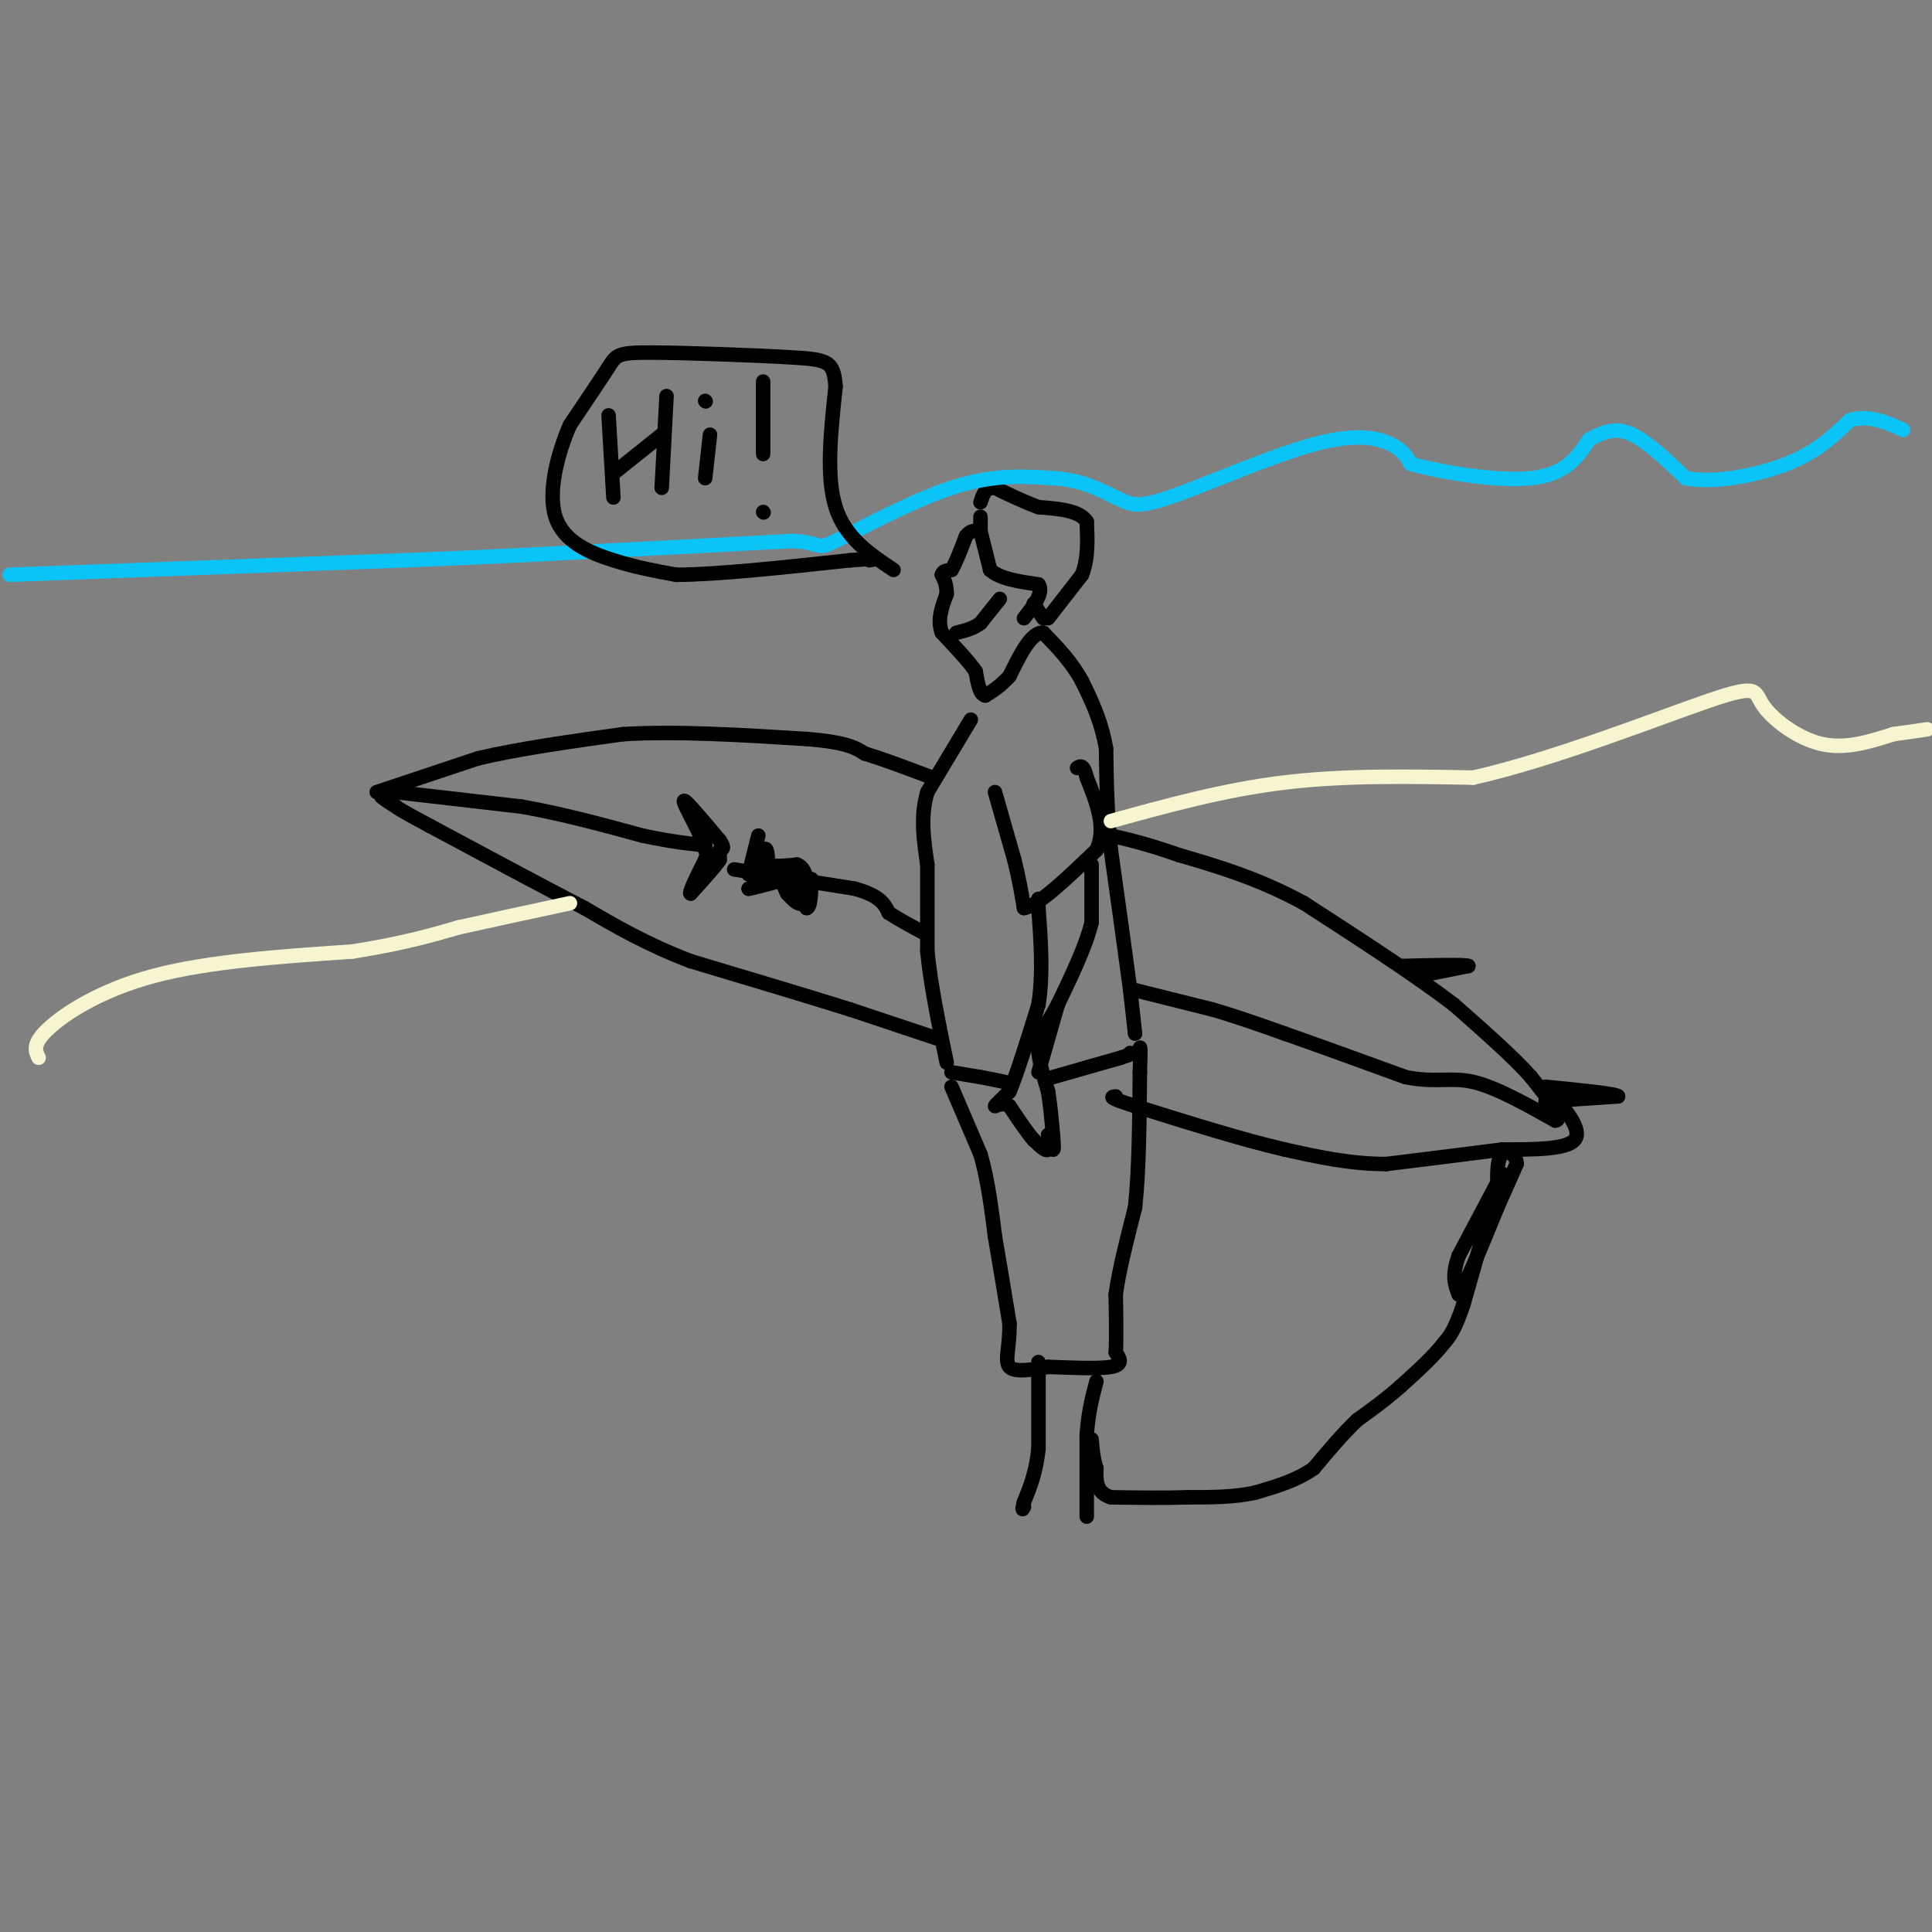 <svg viewBox='0 0 400 400' version='1.1' xmlns='http://www.w3.org/2000/svg' xmlns:xlink='http://www.w3.org/1999/xlink'><rect x="0" y="0" width="400" height="400" fill="#808080" stroke="none"/><g fill='none' stroke='#000000' stroke-width='3' stroke-linecap='round' stroke-linejoin='round'><path d='M78,164c0.000,0.000 21.000,-7.000 21,-7'/><path d='M99,157c8.500,-2.000 19.250,-3.500 30,-5'/><path d='M129,152c11.333,-0.667 24.667,0.167 38,1'/><path d='M167,153c8.333,0.667 10.167,1.833 12,3'/><path d='M179,156c4.333,1.333 9.167,3.167 14,5'/><path d='M82,164c0.000,0.000 26.000,3.000 26,3'/><path d='M108,167c8.500,1.500 16.750,3.750 25,6'/><path d='M133,173c6.333,1.333 9.667,1.667 13,2'/><path d='M146,175c0.000,0.000 -3.000,-6.000 -3,-6'/><path d='M143,169c-1.000,-1.956 -2.000,-3.844 -1,-3c1.000,0.844 4.000,4.422 7,8'/><path d='M149,174c1.167,1.667 0.583,1.833 0,2'/><path d='M149,176c0.000,0.667 0.000,1.333 0,2'/><path d='M149,178c-1.000,1.500 -3.500,4.250 -6,7'/><path d='M143,185c-0.500,0.000 1.250,-3.500 3,-7'/><path d='M146,178c0.500,-1.500 0.250,-1.750 0,-2'/><path d='M157,173c0.000,0.000 -2.000,8.000 -2,8'/><path d='M155,181c0.311,0.000 2.089,-4.000 3,-5c0.911,-1.000 0.956,1.000 1,3'/><path d='M159,179c1.167,0.500 3.583,0.250 6,0'/><path d='M165,179c1.333,0.500 1.667,1.750 2,3'/><path d='M167,182c0.167,1.333 -0.417,3.167 -1,5'/><path d='M166,187c-0.667,0.500 -1.833,-0.750 -3,-2'/><path d='M163,185c-0.644,-1.067 -0.756,-2.733 -2,-3c-1.244,-0.267 -3.622,0.867 -6,2'/><path d='M155,184c0.333,0.000 4.167,-1.000 8,-2'/><path d='M163,182c2.000,0.667 3.000,3.333 4,6'/><path d='M167,188c0.833,0.000 0.917,-3.000 1,-6'/><path d='M152,180c0.000,0.000 25.000,4.000 25,4'/><path d='M177,184c5.333,1.500 6.167,3.250 7,5'/><path d='M184,189c2.333,1.500 4.667,2.750 7,4'/><path d='M235,205c0.000,0.000 16.000,4.000 16,4'/><path d='M251,209c5.167,1.500 10.083,3.250 15,5'/><path d='M266,214c6.667,2.333 15.833,5.667 25,9'/><path d='M291,223c6.244,1.267 9.356,-0.067 14,1c4.644,1.067 10.822,4.533 17,8'/><path d='M322,232c2.000,-0.167 -1.500,-4.583 -5,-9'/><path d='M317,223c-3.500,-4.000 -9.750,-9.500 -16,-15'/><path d='M301,208c-7.833,-6.000 -19.417,-13.500 -31,-21'/><path d='M270,187c-9.500,-5.167 -17.750,-7.583 -26,-10'/><path d='M244,177c-6.667,-2.333 -10.333,-3.167 -14,-4'/><path d='M294,202c0.000,0.000 10.000,-2.000 10,-2'/><path d='M304,200c-0.667,-0.333 -7.333,-0.167 -14,0'/><path d='M320,228c0.000,0.000 15.000,-1.000 15,-1'/><path d='M335,227c0.000,-0.500 -7.500,-1.250 -15,-2'/><path d='M321,226c3.333,4.000 6.667,8.000 5,10c-1.667,2.000 -8.333,2.000 -15,2'/><path d='M311,238c-6.500,0.833 -15.250,1.917 -24,3'/><path d='M287,241c-7.500,0.000 -14.250,-1.500 -21,-3'/><path d='M266,238c-8.667,-2.000 -19.833,-5.500 -31,-9'/><path d='M235,229c-5.833,-1.833 -4.917,-1.917 -4,-2'/><path d='M194,215c0.000,0.000 -18.000,-6.000 -18,-6'/><path d='M176,209c-8.500,-2.667 -20.750,-6.333 -33,-10'/><path d='M143,199c-9.167,-3.500 -15.583,-7.250 -22,-11'/><path d='M121,188c-9.000,-4.667 -20.500,-10.833 -32,-17'/><path d='M89,171c-6.500,-3.500 -6.750,-3.750 -7,-4'/><path d='M82,167c-1.667,-1.000 -2.333,-1.500 -3,-2'/><path d='M197,222c0.000,0.000 6.000,1.000 6,1'/><path d='M203,223c1.833,0.333 3.417,0.667 5,1'/><path d='M218,223c0.000,0.000 14.000,-4.000 14,-4'/><path d='M232,219c2.667,-0.833 2.333,-0.917 2,-1'/><path d='M235,214c0.000,0.000 -1.000,-9.000 -1,-9'/><path d='M234,205c-0.833,-6.333 -2.417,-17.667 -4,-29'/><path d='M230,176c-0.833,-8.333 -0.917,-14.667 -1,-21'/><path d='M229,155c-1.000,-5.833 -3.000,-9.917 -5,-14'/><path d='M224,141c-2.167,-4.000 -5.083,-7.000 -8,-10'/><path d='M216,131c-2.500,-0.167 -4.750,4.417 -7,9'/><path d='M209,140c-2.000,2.167 -3.500,3.083 -5,4'/><path d='M204,144c-1.167,-0.167 -1.583,-2.583 -2,-5'/><path d='M202,139c-1.500,-2.167 -4.250,-5.083 -7,-8'/><path d='M195,131c-1.000,-2.667 0.000,-5.333 1,-8'/><path d='M196,123c0.000,-2.000 -0.500,-3.000 -1,-4'/><path d='M195,119c0.167,-0.833 1.083,-0.917 2,-1'/><path d='M197,118c0.833,-1.333 1.917,-4.167 3,-7'/><path d='M200,111c1.000,-1.333 2.000,-1.167 3,-1'/><path d='M203,110c0.000,0.000 2.000,8.000 2,8'/><path d='M205,118c2.000,1.833 6.000,2.417 10,3'/><path d='M215,121c1.167,1.667 -0.917,4.333 -3,7'/><path d='M214,125c0.000,0.000 2.000,3.000 2,3'/><path d='M217,128c0.000,0.000 7.000,-9.000 7,-9'/><path d='M224,119c1.333,-3.333 1.167,-7.167 1,-11'/><path d='M225,108c-1.500,-2.333 -5.750,-2.667 -10,-3'/><path d='M215,105c-3.167,-1.167 -6.083,-2.583 -9,-4'/><path d='M206,101c-2.000,-0.167 -2.500,1.417 -3,3'/><path d='M203,107c0.000,0.000 0.000,3.000 0,3'/><path d='M207,124c0.000,0.000 -4.000,5.000 -4,5'/><path d='M203,129c-1.500,1.167 -3.250,1.583 -5,2'/><path d='M201,149c0.000,0.000 -9.000,15.000 -9,15'/><path d='M192,164c-1.500,5.000 -0.750,10.000 0,15'/><path d='M192,179c0.000,5.500 0.000,11.750 0,18'/><path d='M192,197c0.667,6.833 2.333,14.917 4,23'/><path d='M197,225c0.000,0.000 6.000,14.000 6,14'/><path d='M203,239c1.500,5.167 2.250,11.083 3,17'/><path d='M206,256c1.000,5.833 2.000,11.917 3,18'/><path d='M209,274c0.111,4.800 -1.111,7.800 0,9c1.111,1.200 4.556,0.600 8,0'/><path d='M217,283c4.089,0.133 10.311,0.467 13,0c2.689,-0.467 1.844,-1.733 1,-3'/><path d='M231,280c0.167,-2.500 0.083,-7.250 0,-12'/><path d='M231,268c0.667,-5.000 2.333,-11.500 4,-18'/><path d='M235,250c0.833,-7.667 0.917,-17.833 1,-28'/><path d='M236,222c0.167,-5.500 0.083,-5.250 0,-5'/><path d='M206,164c0.000,0.000 4.000,14.000 4,14'/><path d='M210,178c1.000,4.000 1.500,7.000 2,10'/><path d='M212,188c2.833,-0.333 8.917,-6.167 15,-12'/><path d='M227,176c2.167,-4.500 0.083,-9.750 -2,-15'/><path d='M225,161c-0.667,-2.833 -1.333,-2.417 -2,-2'/><path d='M226,179c0.000,0.000 0.000,12.000 0,12'/><path d='M226,191c-1.167,4.833 -4.083,10.917 -7,17'/><path d='M219,208c-2.067,3.978 -3.733,5.422 -4,8c-0.267,2.578 0.867,6.289 2,10'/><path d='M217,226c0.500,3.167 0.750,6.083 1,9'/><path d='M218,235c0.200,2.200 0.200,3.200 0,3c-0.200,-0.200 -0.600,-1.600 -1,-3'/><path d='M217,235c-0.022,0.289 0.422,2.511 0,3c-0.422,0.489 -1.711,-0.756 -3,-2'/><path d='M214,236c-1.333,-1.500 -3.167,-4.250 -5,-7'/><path d='M209,229c-1.578,-0.956 -3.022,0.156 -3,0c0.022,-0.156 1.511,-1.578 3,-3'/><path d='M209,226c1.500,-3.500 3.750,-10.750 6,-18'/><path d='M215,208c1.000,-6.333 0.500,-13.167 0,-20'/><path d='M215,188c0.000,-3.333 0.000,-1.667 0,0'/><path d='M219,208c0.000,0.000 -4.000,14.000 -4,14'/><path d='M215,282c0.000,0.000 0.000,18.000 0,18'/><path d='M215,300c-0.500,4.833 -1.750,7.917 -3,11'/><path d='M212,311c-0.500,2.000 -0.250,1.500 0,1'/><path d='M225,314c0.000,0.000 0.000,-17.000 0,-17'/><path d='M225,297c0.333,-4.667 1.167,-7.833 2,-11'/><path d='M311,243c0.000,0.000 -9.000,17.000 -9,17'/><path d='M302,260c-1.500,4.167 -0.750,6.083 0,8'/><path d='M302,268c1.333,-1.667 4.667,-9.833 8,-18'/><path d='M310,250c2.000,-4.500 3.000,-6.750 4,-9'/><path d='M314,241c0.000,-2.111 -2.000,-2.889 -3,-2c-1.000,0.889 -1.000,3.444 -1,6'/><path d='M310,245c-1.333,5.167 -4.167,15.083 -7,25'/><path d='M303,270c-1.833,5.500 -2.917,6.750 -4,8'/><path d='M299,278c-2.167,2.833 -5.583,5.917 -9,9'/><path d='M290,287c-3.000,2.667 -6.000,4.833 -9,7'/><path d='M281,294c-3.000,2.833 -6.000,6.417 -9,10'/><path d='M272,304c-3.500,2.500 -7.750,3.750 -12,5'/><path d='M260,309c-4.333,1.000 -9.167,1.000 -14,1'/><path d='M246,310c-5.000,0.167 -10.500,0.083 -16,0'/><path d='M230,310c-3.167,-1.000 -3.083,-3.500 -3,-6'/><path d='M227,304c-0.667,-2.000 -0.833,-4.000 -1,-6'/></g>
<g fill='none' stroke='#0BC4F7' stroke-width='3' stroke-linecap='round' stroke-linejoin='round'><path d='M2,119c0.000,0.000 82.000,-3.000 82,-3'/><path d='M84,116c20.667,-0.833 31.333,-1.417 42,-2'/><path d='M126,114c13.333,-0.667 25.667,-1.333 38,-2'/><path d='M164,112c6.738,0.321 4.583,2.125 9,0c4.417,-2.125 15.405,-8.179 24,-11c8.595,-2.821 14.798,-2.411 21,-2'/><path d='M218,99c5.667,0.333 9.333,2.167 13,4'/><path d='M231,103c2.927,1.273 3.743,2.455 11,0c7.257,-2.455 20.954,-8.545 30,-11c9.046,-2.455 13.442,-1.273 16,0c2.558,1.273 3.279,2.636 4,4'/><path d='M292,96c5.644,1.644 17.756,3.756 25,3c7.244,-0.756 9.622,-4.378 12,-8'/><path d='M329,91c3.378,-1.867 5.822,-2.533 9,-1c3.178,1.533 7.089,5.267 11,9'/><path d='M349,99c5.800,1.133 14.800,-0.533 21,-3c6.200,-2.467 9.600,-5.733 13,-9'/><path d='M383,87c4.000,-1.167 7.500,0.417 11,2'/></g>
<g fill='none' stroke='#F7F5D0' stroke-width='3' stroke-linecap='round' stroke-linejoin='round'><path d='M8,219c-0.689,-1.422 -1.378,-2.844 2,-6c3.378,-3.156 10.822,-8.044 22,-11c11.178,-2.956 26.089,-3.978 41,-5'/><path d='M73,197c10.500,-1.667 16.250,-3.333 22,-5'/><path d='M95,192c7.500,-1.667 15.250,-3.333 23,-5'/><path d='M230,170c11.750,-3.250 23.500,-6.500 36,-8c12.500,-1.500 25.750,-1.250 39,-1'/><path d='M305,161c16.608,-3.705 38.627,-12.467 49,-16c10.373,-3.533 9.100,-1.836 11,1c1.900,2.836 6.971,6.810 12,8c5.029,1.190 10.014,-0.405 15,-2'/><path d='M392,152c3.667,-0.500 5.333,-0.750 7,-1'/></g>
<g fill='none' stroke='#000000' stroke-width='3' stroke-linecap='round' stroke-linejoin='round'><path d='M126,86c0.000,0.000 1.000,17.000 1,17'/><path d='M138,82c0.000,0.000 -1.000,19.000 -1,19'/><path d='M127,98c0.000,0.000 10.000,-8.000 10,-8'/><path d='M147,90c0.000,0.000 -1.000,9.000 -1,9'/><path d='M146,83c0.000,0.000 0.100,0.100 0.1,0.1'/><path d='M158,79c0.000,0.000 0.000,15.000 0,15'/><path d='M158,106c0.000,0.000 0.100,0.100 0.1,0.1'/><path d='M185,118c-5.000,-3.333 -10.000,-6.667 -12,-13c-2.000,-6.333 -1.000,-15.667 0,-25'/><path d='M173,80c-0.399,-5.156 -1.396,-5.547 -9,-6c-7.604,-0.453 -21.817,-0.968 -29,-1c-7.183,-0.032 -7.338,0.419 -9,3c-1.662,2.581 -4.831,7.290 -8,12'/><path d='M118,88c-2.476,5.655 -4.667,13.792 -3,19c1.667,5.208 7.190,7.488 12,9c4.810,1.512 8.905,2.256 13,3'/><path d='M140,119c8.167,0.000 22.083,-1.500 36,-3'/><path d='M176,116c6.667,-0.500 5.333,-0.250 4,0'/></g>
</svg>